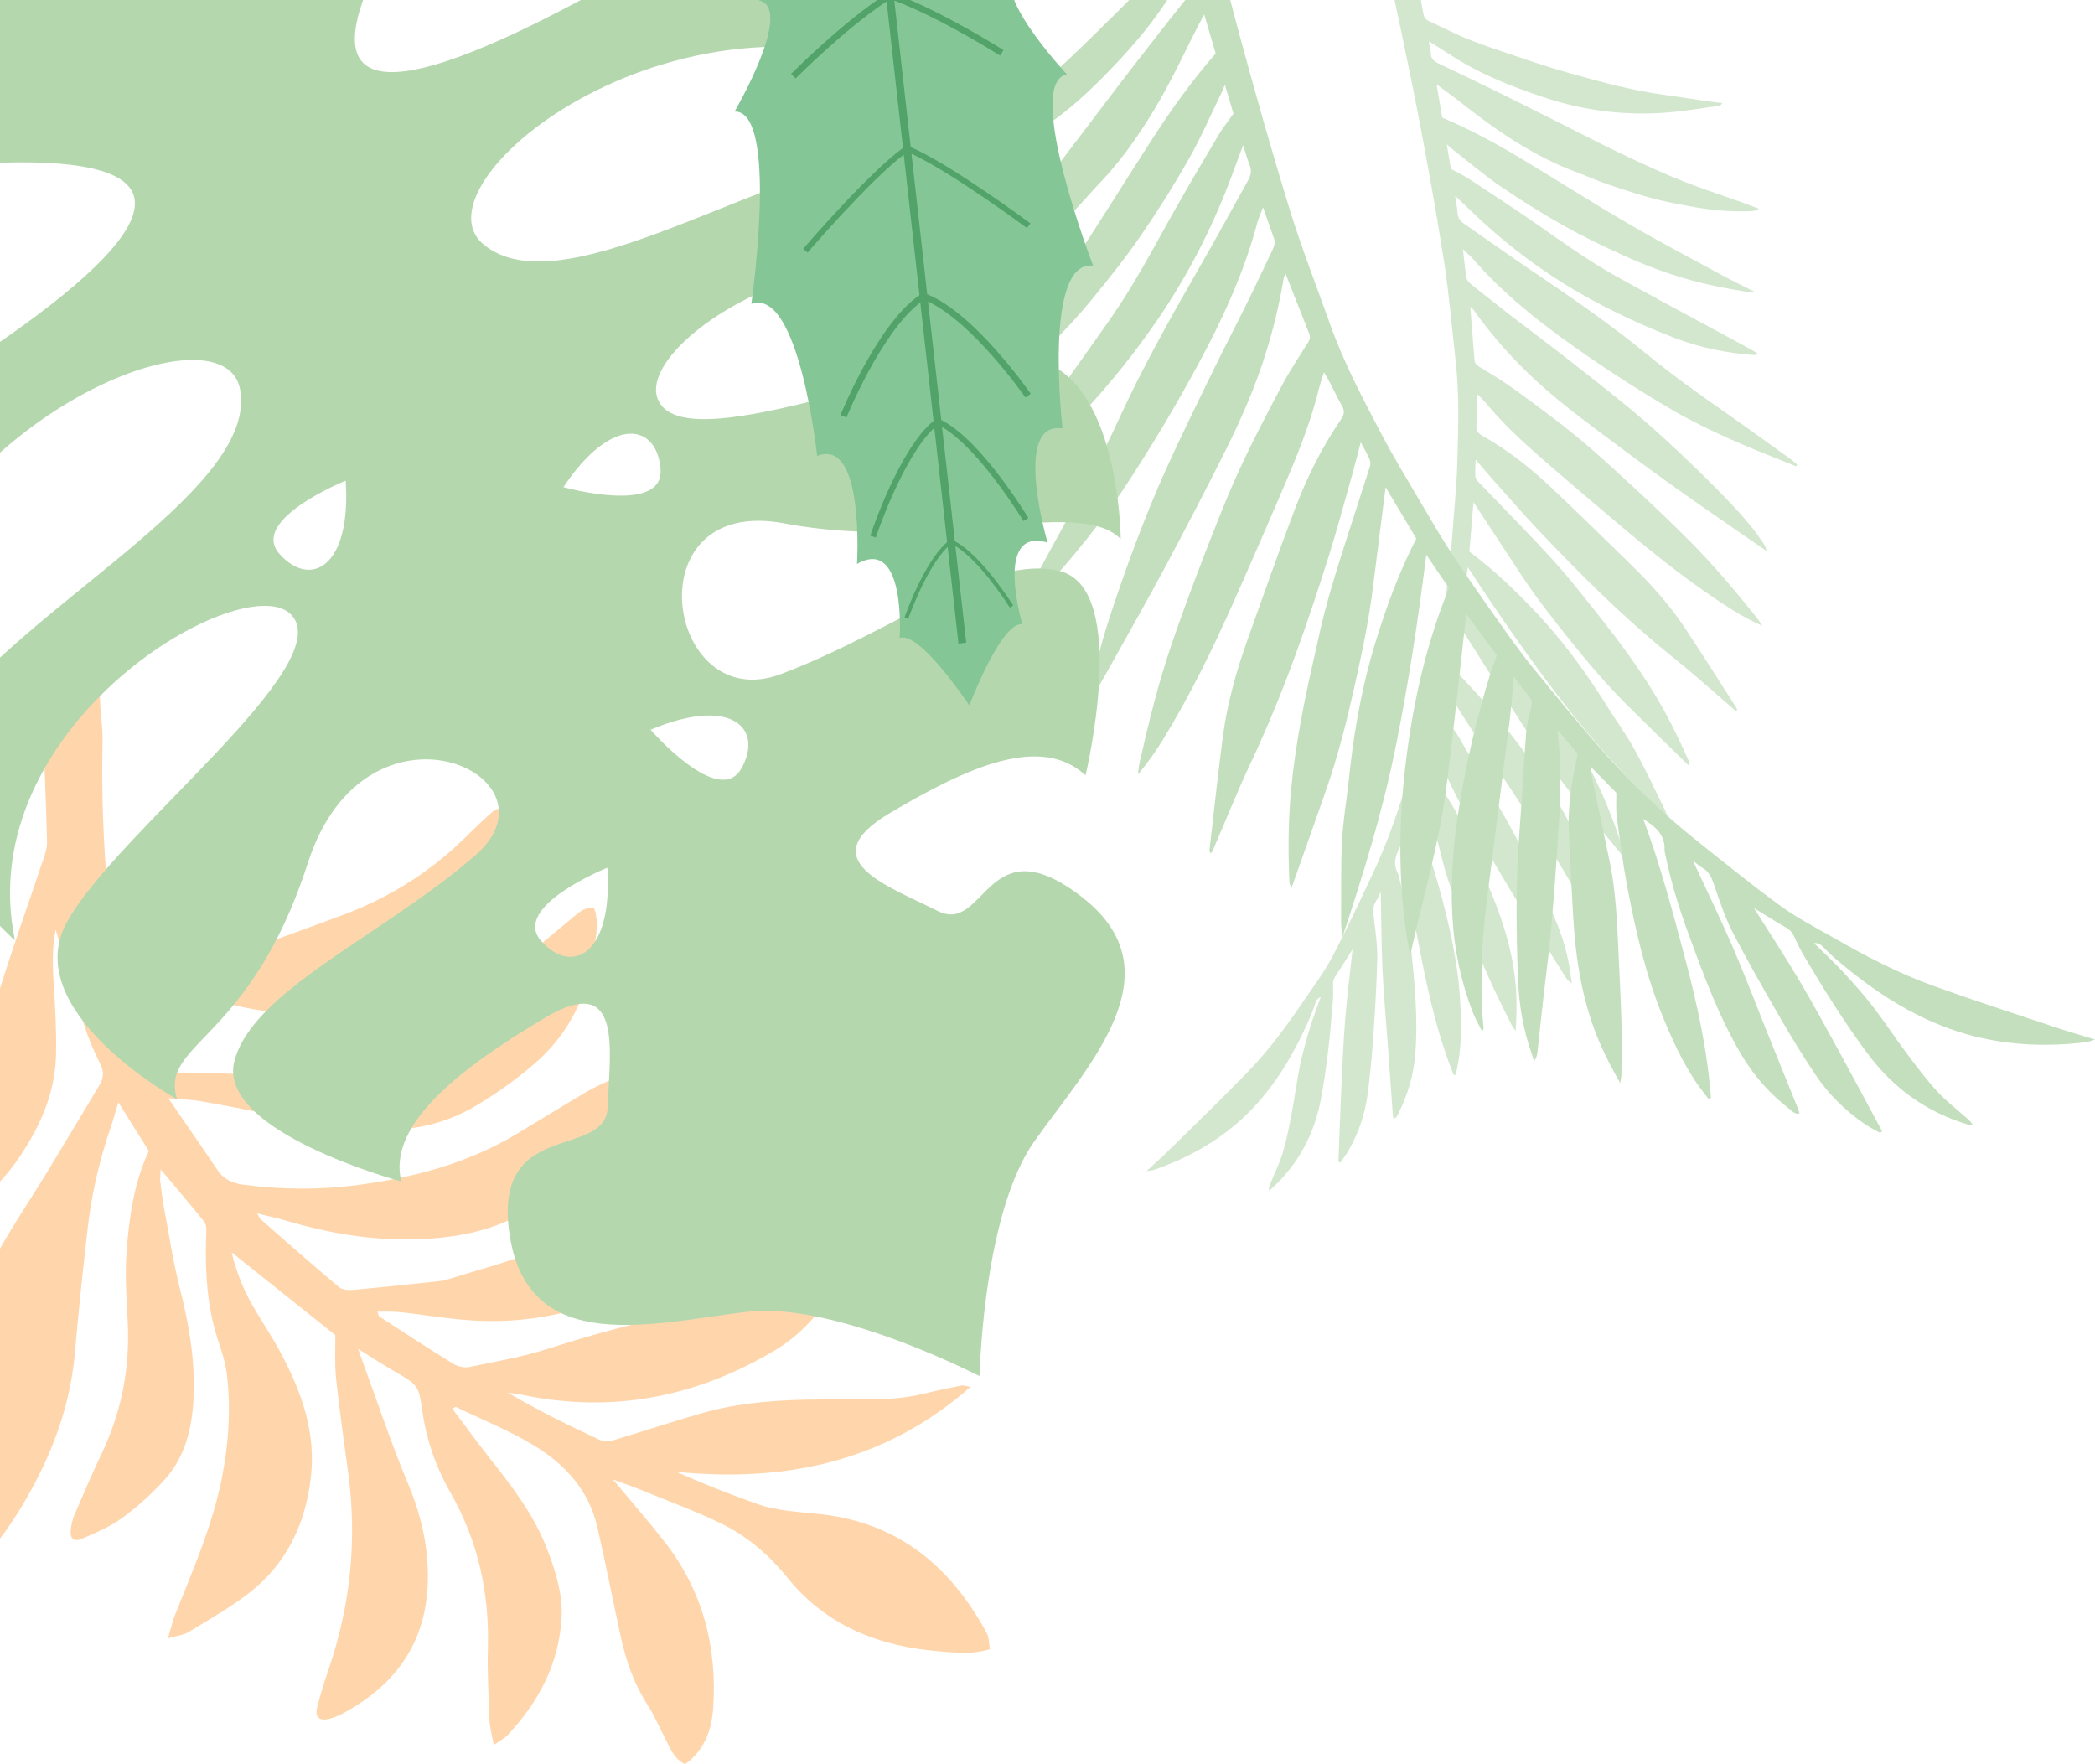 <?xml version="1.0" encoding="UTF-8"?>
<svg id="_レイヤー_1" data-name="レイヤー_1" xmlns="http://www.w3.org/2000/svg" width="190" height="160" version="1.1" xmlns:xlink="http://www.w3.org/1999/xlink" viewBox="0 0 190 160">
  <!-- Generator: Adobe Illustrator 29.2.1, SVG Export Plug-In . SVG Version: 2.1.0 Build 116)  -->
  <defs>
    <style>
      .st0 {
        fill: #51a369;
      }

      .st1 {
        fill: #d3e7ce;
      }

      .st1, .st2, .st3 {
        fill-rule: evenodd;
      }

      .st4 {
        fill: none;
      }

      .st5 {
        fill: #b5d7ae;
      }

      .st6 {
        fill: #85c697;
      }

      .st2 {
        fill: #ffd6ac;
      }

      .st3 {
        fill: #c4dfbe;
      }

      .st7 {
        clip-path: url(#clippath);
      }
    </style>
    <clipPath id="clippath">
      <rect class="st4" width="190" height="160"/>
    </clipPath>
  </defs>
  <g class="st7">
    <path class="st1" d="M128.148,73.77c.27-.807.553-1.657.881-2.64.119.384.219.666.291.954.52,2.053,1.024,4.109,1.554,6.159.513,1.986,1.307,3.874,2.12,5.752.764,1.764,1.514,3.536,2.307,5.288.554,1.22,1.167,2.412,1.761,3.613.084.17.207.323.393.606.083-1.211.106-2.281.058-3.358-.149-3.259-1.078-6.321-2.318-9.303-.842-2.022-1.699-4.038-2.578-6.043-.738-1.683-1.779-3.183-2.919-4.616-.09-.113-.163-.241-.237-.351.186-.7.366-1.383.587-2.22.281.725.477,1.336.749,1.913.601,1.276,1.187,2.565,1.877,3.794,1.408,2.507,2.858,4.992,4.336,7.456.939,1.566,1.963,3.079,2.943,4.621.691,1.086,1.37,2.179,2.059,3.266.124.195.27.376.539.512-.035-.229-.073-.456-.101-.686-.226-1.876-.767-3.677-1.527-5.387-1.479-3.336-3.048-6.633-4.899-9.788-1.267-2.16-2.48-4.351-3.747-6.511-.318-.541-.713-1.048-1.14-1.51-.282-.307-.372-.576-.266-.974.142-.529.225-1.074.362-1.75.612,1.003,1.117,1.88,1.669,2.724,1.968,3.016,3.96,6.017,5.927,9.033,1.353,2.076,2.767,4.108,3.916,6.319.792,1.523,1.55,3.046,2.13,4.659.013.035.077.051.198.13.003-.548.045-1.051.003-1.546-.208-2.491-.816-4.878-1.793-7.189-1.136-2.685-2.621-5.145-4.314-7.505-1.933-2.693-4.022-5.249-6.296-7.657-.317-.335-.656-.65-.997-.986.233-1.262.466-2.525.698-3.788,2.336,3.662,4.636,7.353,7.024,10.986,2.386,3.633,5.345,6.828,8.046,10.233-1.252-4.554-3.266-8.762-5.792-12.727-2.531-3.977-5.435-7.654-8.965-10.813.135-.939.274-1.896.432-2.99,2.747,4.198,5.534,8.23,8.528,12.117,2.984,3.873,6.322,7.431,9.771,10.94-.164-.404-.306-.819-.498-1.21-.873-1.769-1.712-3.559-2.661-5.288-.688-1.254-1.528-2.423-2.299-3.63-.276-.43-.544-.866-.822-1.295-1.667-2.574-3.491-5.036-5.582-7.279-1.941-2.081-3.991-4.059-6.297-5.778.124-1.477.248-2.943.377-4.481,1.428,2.177,2.826,4.302,4.217,6.432,1.413,2.161,3.009,4.183,4.621,6.195,1.61,2.012,3.28,3.971,5.11,5.788,1.83,1.817,3.679,3.616,5.611,5.512-.011-.215.013-.331-.026-.418-.941-2.169-1.991-4.283-3.229-6.3-1.405-2.285-2.989-4.442-4.643-6.55-.736-.936-1.493-1.856-2.231-2.791-1.584-2.009-3.35-3.854-5.117-5.698-1.314-1.371-2.642-2.727-3.951-4.101-.117-.123-.196-.33-.203-.501-.018-.424.017-.85.035-1.422.625.724,1.137,1.337,1.67,1.931,1.396,1.558,2.768,3.141,4.208,4.656,1.742,1.835,3.511,3.645,5.329,5.404,2.187,2.115,4.456,4.142,6.834,6.049,1.86,1.493,3.63,3.097,5.442,4.651.045.039.113.054.211.099-.006-.11.014-.188-.016-.235-1.55-2.419-3.079-4.852-4.666-7.247-1.39-2.097-3.062-3.967-4.859-5.722-2.471-2.412-4.93-4.836-7.449-7.199-1.866-1.752-3.888-3.317-6.127-4.583-.358-.203-.551-.427-.513-.92.07-.914,0-1.838.11-2.822.301.321.615.629.896.965,1.509,1.8,3.226,3.388,4.993,4.921,2.555,2.218,5.133,4.41,7.726,6.585,3.006,2.523,6.098,4.936,9.417,7.04.879.558,1.798,1.053,2.799,1.497-.19-.275-.363-.563-.572-.823-1.922-2.385-3.884-4.736-6.052-6.902-1.565-1.563-3.164-3.096-4.785-4.598-1.746-1.616-3.488-3.24-5.322-4.752-1.855-1.529-3.801-2.952-5.745-4.368-1.039-.757-2.151-1.415-3.248-2.088-.241-.148-.365-.318-.385-.57-.13-1.573-.249-3.147-.381-4.834.142.134.231.193.288.274,1.706,2.386,3.642,4.573,5.806,6.545,1.26,1.148,2.587,2.225,3.941,3.257,2.559,1.946,5.141,3.86,7.746,5.741,2.189,1.581,4.422,3.101,6.638,4.645.773.539,1.553,1.067,2.465,1.693-.083-.261-.097-.39-.159-.488-.93-1.465-2.074-2.763-3.265-4.008-1.463-1.528-2.971-3.015-4.512-4.464-1.451-1.363-2.936-2.695-4.469-3.964-2.044-1.69-4.142-3.316-6.233-4.948-1.553-1.211-3.139-2.378-4.698-3.582-1.152-.891-2.283-1.811-3.429-2.712-.256-.201-.466-.412-.504-.759-.082-.764-.178-1.527-.286-2.449.378.358.672.596.916.877,2.414,2.774,5.216,5.108,8.187,7.254,3.217,2.324,6.537,4.494,9.964,6.488,1.68.978,3.446,1.82,5.22,2.619,1.946.877,3.948,1.633,5.927,2.442.033-.048.067-.095.101-.143-.19-.163-.368-.339-.57-.484-1.915-1.379-3.822-2.767-5.755-4.12-2.452-1.716-4.893-3.442-7.21-5.34-3.408-2.793-7.032-5.289-10.683-7.752-2.015-1.359-3.991-2.777-5.992-4.158-.366-.252-.571-.555-.597-1.013-.025-.451-.122-.899-.212-1.512.521.492.923.863,1.316,1.244,3.036,2.948,6.373,5.503,10.046,7.608,2.746,1.574,5.609,2.904,8.565,4.039,2.317.889,4.712,1.369,7.179,1.538.091.006.186-.035.427-.084-.476-.274-.837-.492-1.207-.693-3.891-2.11-7.798-4.188-11.668-6.334-2.595-1.439-4.995-3.184-7.43-4.874-1.936-1.345-3.911-2.636-5.881-3.93-.527-.346-1.103-.616-1.731-.961-.107-.64-.228-1.353-.376-2.233.242.21.368.33.504.438,1.459,1.137,2.867,2.349,4.392,3.391,1.864,1.274,3.789,2.471,5.757,3.578,1.755.988,3.581,1.857,5.414,2.693,2.643,1.206,5.384,2.149,8.233,2.75,1.022.215,2.055.378,3.085.556.126.022.261-.011.541-.026-1.08-.548-2.03-1.005-2.956-1.507-2.819-1.53-5.662-3.018-8.43-4.633-3.337-1.946-6.598-4.021-9.908-6.012-2.249-1.351-4.558-2.598-7.042-3.641-.161-.945-.327-1.918-.514-3.02.633.47,1.181.857,1.709,1.269,1.806,1.406,3.621,2.803,5.574,4.001,1.681,1.032,3.417,1.961,5.277,2.644,1.028.378,2.024.839,3.06,1.185,1.987.663,3.975,1.333,6.045,1.707.792.143,1.578.315,2.373.431,1.521.222,3.052.335,4.59.252.2-.011.398-.072.596-.215-.533-.2-1.062-.408-1.597-.6-1.786-.639-3.594-1.223-5.357-1.922-1.648-.653-3.26-1.403-4.867-2.155-1.519-.71-3.013-1.474-4.511-2.224-2.041-1.021-4.07-2.064-6.116-3.075-2.179-1.077-4.366-2.14-6.565-3.175-.443-.209-.724-.43-.736-.947-.007-.305-.097-.609-.179-1.077.698.436,1.271.776,1.827,1.145,1.878,1.245,3.906,2.196,5.999,3,1.408.54,2.836,1.043,4.29,1.436,3.493.943,7.051,1.183,10.647.759,1.186-.14,2.364-.328,3.545-.498.108-.015.21-.074.306-.245-.466-.057-.933-.106-1.396-.173-1.323-.193-2.642-.411-3.967-.59-2.958-.4-5.822-1.209-8.686-2.009-1.779-.498-3.529-1.104-5.284-1.688-1.247-.416-2.488-.849-3.712-1.329-.837-.327-1.639-.744-2.455-1.123-.353-.163-.695-.348-1.054-.498-.345-.145-.501-.364-.568-.754-.232-1.344-.519-2.679-.789-4.017-.16-.793-.596-1.367-1.351-1.69-.792-.339-1.247-.026-1.177.839.031.387.108.773.187,1.153.885,4.27,1.828,8.53,2.651,12.813.853,4.446,1.661,8.905,2.359,13.377.472,3.022.72,6.079,1.065,9.12.332,2.927.239,5.866.161,8.797-.056,2.152-.265,4.302-.428,6.451-.104,1.38-.206,2.762-.38,4.134-.238,1.857-.525,3.706-.826,5.552-.258,1.586-.503,3.178-.864,4.741-.659,2.851-1.328,5.702-2.125,8.516-.818,2.884-1.85,5.704-3.132,8.421-1.173,2.488-2.333,4.988-3.616,7.42-.721,1.368-1.665,2.621-2.537,3.906-1.558,2.3-3.204,4.541-5.141,6.537-2.218,2.288-4.514,4.503-6.785,6.74-.726.715-1.484,1.398-2.356,2.215.32-.05.496-.052.655-.106,2.698-.927,5.183-2.241,7.373-4.085,1.384-1.166,2.577-2.512,3.623-3.985,1.326-1.867,2.363-3.896,3.268-5.993.174-.401.286-.827.453-1.232.067-.162.202-.297.418-.381-.332.937-.699,1.862-.986,2.813-.338,1.118-.658,2.247-.895,3.39-.294,1.43-.473,2.884-.747,4.318-.228,1.195-.46,2.397-.803,3.563-.274.928-.714,1.807-1.084,2.706-.09.219-.197.432-.204.732.086-.046.187-.077.257-.141,2.424-2.216,3.891-4.952,4.489-8.177.542-2.922.847-5.871,1.072-8.828.037-.484.035-.972.016-1.457-.012-.332.064-.601.255-.881.517-.764.997-1.552,1.518-2.371-.231,2.154-.501,4.269-.672,6.391-.172,2.128-.257,4.264-.356,6.397-.1,2.162-.17,4.324-.255,6.487.06.021.119.043.178.064.248-.364.524-.714.742-1.096.891-1.564,1.479-3.243,1.717-5.022.219-1.637.38-3.285.495-4.932.17-2.442.329-4.887.388-7.333.027-1.232-.14-2.474-.294-3.703-.074-.593-.16-1.137.208-1.665.164-.234.262-.515.406-.808.049,2.393.05,4.744.157,7.092.101,2.23.314,4.455.475,6.682.154,2.137.305,4.272.458,6.409.008.117.029.234.048.389.328-.049.389-.322.483-.51.837-1.674,1.349-3.442,1.505-5.312.277-3.338-.073-6.648-.413-9.961-.218-2.132-.561-4.241-1.107-6.314-.006-.024,0-.052-.012-.072-.591-1.004-.208-1.896.379-2.861.36,3.668,1.064,7.198,1.764,10.732.697,3.521,1.537,6.998,2.869,10.335.066-.002.132-.003.197-.006.105-.557.238-1.111.309-1.673.222-1.771.184-3.547.069-5.324-.223-3.442-1.008-6.778-1.917-10.087-.464-1.686-1.029-3.348-1.585-5.008-.184-.548-.486-1.055-.753-1.618Z"/>
    <path class="st3" d="M146.582,71.894c-.721-.733-1.479-1.504-2.356-2.397.075.48.116.838.19,1.19.524,2.503,1.068,5.001,1.58,7.505.497,2.427.637,4.895.75,7.364.107,2.319.232,4.639.302,6.96.046,1.617.013,3.236.006,4.853-.001.23-.053.46-.105.866-.732-1.27-1.325-2.418-1.844-3.612-1.567-3.614-2.182-7.429-2.419-11.321-.159-2.64-.298-5.281-.408-7.922-.092-2.217.242-4.396.718-6.556.037-.171.049-.348.072-.507-.573-.661-1.13-1.306-1.814-2.097.08.936.191,1.702.202,2.472.024,1.703.073,3.412-.024,5.111-.198,3.466-.453,6.93-.75,10.388-.188,2.197-.496,4.382-.742,6.573-.174,1.544-.331,3.09-.502,4.635-.031.277-.093.551-.312.841-.084-.267-.162-.534-.255-.798-.75-2.155-1.118-4.396-1.201-6.654-.165-4.403-.211-8.812.124-13.216.229-3.015.383-6.035.612-9.05.058-.756.218-1.515.436-2.243.143-.482.098-.822-.228-1.198-.434-.499-.813-1.045-1.32-1.707-.132,1.413-.215,2.631-.365,3.84-.535,4.316-1.105,8.627-1.639,12.942-.367,2.97-.823,5.924-.897,8.932-.051,2.072-.066,4.126.16,6.184.005.045-.056.097-.146.246-.294-.593-.606-1.116-.823-1.676-1.096-2.813-1.702-5.724-1.868-8.749-.192-3.515.115-6.971.7-10.43.668-3.946,1.579-7.827,2.769-11.645.166-.531.367-1.053.559-1.598-.922-1.246-1.844-2.493-2.766-3.739-.592,5.211-1.13,10.435-1.794,15.642-.662,5.206-2.177,10.241-3.302,15.368-1.057-5.604-1.103-11.237-.466-16.878.637-5.656,1.837-11.186,3.991-16.484-.645-.947-1.303-1.912-2.055-3.015-.753,6.011-1.639,11.863-2.825,17.667-1.184,5.784-2.917,11.414-4.798,17.05-.036-.525-.103-1.051-.101-1.577.009-2.383-.03-4.769.082-7.147.081-1.725.373-3.439.569-5.157.071-.613.132-1.228.205-1.841.443-3.676,1.117-7.314,2.196-10.856,1.001-3.287,2.177-6.52,3.767-9.608-.918-1.537-1.83-3.061-2.785-4.661-.395,3.119-.784,6.166-1.164,9.214-.387,3.094-1.046,6.134-1.727,9.171-.68,3.036-1.453,6.047-2.474,8.989-1.022,2.942-2.073,5.873-3.163,8.955-.102-.239-.189-.352-.193-.467-.13-2.852-.112-5.702.162-8.546.313-3.224.886-6.404,1.563-9.568.302-1.406.636-2.805.94-4.211.653-3.019,1.591-5.957,2.53-8.895.698-2.183,1.42-4.36,2.111-6.544.062-.196.038-.462-.046-.651-.206-.469-.469-.913-.792-1.524-.294,1.116-.525,2.053-.788,2.98-.688,2.43-1.337,4.875-2.095,7.283-.917,2.915-1.876,5.816-2.915,8.689-1.25,3.454-2.637,6.856-4.205,10.186-1.227,2.606-2.295,5.285-3.437,7.932-.028.067-.094.119-.176.219-.052-.123-.115-.196-.108-.263.398-3.446.767-6.897,1.218-10.336.395-3.012,1.218-5.927,2.237-8.784,1.402-3.926,2.783-7.861,4.262-11.76,1.095-2.89,2.458-5.66,4.216-8.221.28-.41.371-.755.068-1.27-.56-.954-.975-1.994-1.616-3.003-.156.507-.334,1.008-.46,1.522-.682,2.753-1.703,5.386-2.807,7.986-1.596,3.761-3.23,7.506-4.889,11.241-1.922,4.331-3.997,8.589-6.482,12.631-.658,1.072-1.392,2.096-2.242,3.109.06-.399.096-.803.184-1.195.821-3.606,1.701-7.197,2.905-10.697.868-2.525,1.79-5.036,2.753-7.526,1.037-2.679,2.065-5.365,3.253-7.977,1.201-2.643,2.557-5.218,3.916-7.786.726-1.372,1.583-2.676,2.417-3.987.183-.288.227-.538.116-.822-.693-1.775-1.399-3.545-2.15-5.447-.083.221-.147.332-.167.45-.586,3.493-1.526,6.893-2.827,10.179-.758,1.913-1.626,3.786-2.549,5.623-1.744,3.468-3.53,6.914-5.358,10.336-1.535,2.876-3.153,5.709-4.738,8.559-.553.995-1.118,1.981-1.776,3.144-.048-.327-.101-.475-.086-.613.232-2.082.784-4.097,1.417-6.079.777-2.434,1.624-4.847,2.528-7.235.851-2.248,1.755-4.481,2.746-6.67,1.321-2.917,2.735-5.794,4.138-8.673,1.042-2.137,2.144-4.245,3.197-6.377.778-1.577,1.516-3.176,2.282-4.76.171-.354.287-.694.144-1.091-.316-.872-.617-1.751-.988-2.809-.22.588-.413,1.003-.528,1.436-1.148,4.29-2.949,8.308-5.034,12.211-2.257,4.227-4.709,8.342-7.368,12.323-1.304,1.951-2.773,3.802-4.274,5.609-1.646,1.983-3.417,3.865-5.134,5.792-.061-.034-.124-.068-.186-.101.119-.277.219-.563.362-.827,1.346-2.511,2.679-5.029,4.058-7.522,1.749-3.162,3.483-6.329,4.99-9.616,2.216-4.837,4.823-9.467,7.477-14.075,1.466-2.543,2.857-5.129,4.295-7.689.263-.468.325-.905.111-1.415-.212-.503-.344-1.039-.572-1.752-.304.81-.544,1.426-.767,2.048-1.73,4.809-3.995,9.35-6.863,13.581-2.144,3.164-4.545,6.124-7.149,8.923-2.042,2.193-4.386,3.984-6.973,5.476-.095.055-.22.06-.508.135.371-.549.647-.977.942-1.392,3.102-4.352,6.238-8.679,9.299-13.059,2.052-2.937,3.731-6.103,5.475-9.227,1.387-2.486,2.845-4.933,4.295-7.382.388-.655.87-1.253,1.368-1.961-.223-.751-.471-1.589-.776-2.621-.151.356-.224.554-.315.742-.979,2.007-1.865,4.068-2.966,6.007-1.346,2.37-2.8,4.69-4.348,6.935-1.38,2.002-2.9,3.913-4.444,5.792-2.228,2.71-4.701,5.187-7.473,7.349-.994.775-2.029,1.5-3.052,2.239-.125.09-.289.127-.6.258.88-1.168,1.669-2.167,2.408-3.203,2.246-3.154,4.541-6.276,6.688-9.497,2.588-3.881,5.025-7.861,7.56-11.776,1.723-2.659,3.567-5.235,5.708-7.684-.327-1.11-.662-2.254-1.044-3.549-.437.845-.827,1.556-1.182,2.283-1.214,2.483-2.441,4.961-3.924,7.296-1.276,2.011-2.667,3.939-4.322,5.666-.914.955-1.751,1.983-2.691,2.909-1.804,1.773-3.605,3.554-5.652,5.058-.783.575-1.545,1.178-2.345,1.726-1.532,1.048-3.133,1.982-4.846,2.708-.223.094-.47.132-.76.083.472-.5.936-1.006,1.415-1.498,1.599-1.64,3.251-3.232,4.792-4.926,1.442-1.583,2.793-3.251,4.136-4.918,1.271-1.576,2.486-3.197,3.713-4.805,1.672-2.19,3.321-4.398,5.004-6.579,1.792-2.324,3.602-4.637,5.438-6.926.369-.462.557-.85.296-1.417-.154-.335-.217-.712-.377-1.263-.526.844-.967,1.516-1.374,2.211-1.377,2.346-3.072,4.454-4.916,6.436-1.24,1.333-2.523,2.636-3.893,3.833-3.289,2.876-7.022,5.023-11.147,6.469-1.36.477-2.739.899-4.109,1.34-.125.041-.267.032-.462-.103.475-.309.956-.61,1.423-.928,1.332-.911,2.648-1.847,3.99-2.743,2.996-2.002,5.675-4.399,8.357-6.786,1.666-1.484,3.243-3.069,4.837-4.633,1.132-1.112,2.248-2.241,3.323-3.41.734-.798,1.383-1.676,2.067-2.52.296-.364.569-.747.879-1.099.298-.34.35-.661.216-1.119-.462-1.581-.858-3.181-1.275-4.776-.247-.945-.079-1.799.569-2.55.679-.788,1.338-.689,1.722.286.172.436.293.895.409,1.35,1.305,5.102,2.541,10.223,3.919,15.305,1.433,5.275,2.92,10.541,4.536,15.763,1.091,3.528,2.443,6.976,3.682,10.458,1.192,3.351,2.852,6.489,4.491,9.628,1.203,2.305,2.569,4.526,3.885,6.771.845,1.442,1.688,2.887,2.605,4.283,1.243,1.888,2.535,3.742,3.84,5.585,1.121,1.584,2.23,3.181,3.451,4.685,2.226,2.743,4.464,5.481,6.821,8.111,2.417,2.695,5.032,5.207,7.864,7.474,2.592,2.077,5.176,4.174,7.858,6.132,1.507,1.102,3.196,1.96,4.823,2.892,2.91,1.669,5.884,3.227,9.044,4.365,3.62,1.306,7.285,2.491,10.935,3.713,1.167.391,2.351.729,3.73,1.154-.373.115-.566.206-.767.232-3.419.425-6.81.318-10.165-.521-2.12-.531-4.128-1.358-6.044-2.402-2.428-1.322-4.629-2.973-6.723-4.769-.401-.342-.749-.746-1.144-1.096-.159-.14-.376-.215-.656-.192.857.84,1.746,1.649,2.562,2.528.96,1.033,1.905,2.089,2.768,3.203,1.078,1.395,2.043,2.877,3.1,4.289.881,1.176,1.771,2.357,2.76,3.44.789.861,1.733,1.582,2.611,2.36.213.19.442.364.61.685-.118-.004-.243.015-.353-.017-3.805-1.119-6.847-3.309-9.206-6.49-2.137-2.882-4.032-5.919-5.845-9.008-.297-.506-.553-1.035-.79-1.573-.163-.366-.389-.618-.744-.82-.966-.555-1.905-1.154-2.905-1.767,1.393,2.214,2.807,4.365,4.118,6.577,1.314,2.217,2.54,4.489,3.778,6.75,1.255,2.292,2.478,4.6,3.716,6.902-.054.055-.107.11-.159.164-.463-.264-.947-.496-1.386-.795-1.796-1.224-3.325-2.734-4.526-4.537-1.105-1.66-2.154-3.362-3.152-5.088-1.479-2.559-2.949-5.127-4.31-7.749-.683-1.322-1.16-2.759-1.644-4.173-.234-.683-.43-1.318-1.109-1.696-.302-.167-.557-.42-.869-.661,1.215,2.622,2.461,5.173,3.591,7.776,1.072,2.472,2.022,4.999,3.028,7.501.966,2.399,1.935,4.796,2.902,7.195.053.132.093.269.154.448-.382.121-.593-.143-.795-.297-1.796-1.372-3.289-3.019-4.449-4.964-2.071-3.474-3.446-7.251-4.835-11.025-.894-2.428-1.64-4.898-2.148-7.436-.006-.029-.027-.056-.025-.084.109-1.403-.78-2.167-1.929-2.902,1.555,4.169,2.664,8.373,3.777,12.577,1.111,4.189,2.044,8.406,2.368,12.733-.073.033-.145.067-.217.098-.409-.548-.848-1.079-1.223-1.651-1.18-1.803-2.081-3.75-2.898-5.74-1.584-3.853-2.501-7.887-3.27-11.959-.39-2.076-.659-4.178-.936-6.273-.091-.692-.032-1.403-.041-2.154Z"/>
    <path class="st2" d="M13.5,104.389c-1.364,2.892-1.789,6.013-2.02,9.142-.154,2.074-.014,4.18.098,6.264.225,4.219-.539,8.22-2.361,12.036-.867,1.82-1.662,3.677-2.459,5.53-.185.428-.288.904-.341,1.369-.09.792.264,1.137.994.828,1.261-.537,2.56-1.086,3.658-1.883,1.375-.999,2.659-2.166,3.809-3.42,1.717-1.873,2.42-4.218,2.627-6.72.299-3.647-.303-7.183-1.197-10.707-.596-2.344-.959-4.75-1.404-7.13-.156-.836-.265-1.681-.367-2.524-.036-.293.014-.597.035-1.121,1.43,1.708,2.71,3.208,3.948,4.745.171.213.202.594.189.892-.118,2.912-.021,5.807.706,8.646.364,1.424.982,2.81,1.154,4.252.38,3.172.174,6.332-.455,9.488-.858,4.313-2.612,8.292-4.224,12.334-.236.592-.374,1.222-.66,2.174.849-.248,1.426-.295,1.868-.565,1.863-1.14,3.784-2.219,5.503-3.556,3.396-2.644,5.107-6.255,5.595-10.506.464-4.062-.837-7.677-2.682-11.164-.688-1.298-1.491-2.54-2.258-3.798-.992-1.621-1.75-3.335-2.247-5.411,3.219,2.569,6.267,5.001,9.401,7.498.014,1.212-.073,2.589.07,3.942.306,2.885.724,5.756,1.108,8.629.805,6.049.188,11.95-1.779,17.721-.383,1.125-.741,2.263-1.038,3.413-.248.946.192,1.343,1.128,1.087.363-.101.727-.231,1.062-.405,4.999-2.633,7.829-6.656,7.845-12.42.007-2.928-.631-5.707-1.78-8.439-1.507-3.583-2.727-7.289-4.071-10.942-.126-.346-.245-.694-.473-1.332,1.219.759,2.187,1.397,3.186,1.973,2.244,1.298,2.294,1.279,2.648,3.747.375,2.62,1.258,5.078,2.551,7.34,2.507,4.39,3.514,9.081,3.381,14.092-.06,2.182.062,4.371.15,6.555.027.645.216,1.284.383,2.217.575-.407.988-.605,1.279-.92,2.809-3.007,4.657-6.496,4.872-10.659.11-2.106-.529-4.128-1.276-6.1-1.196-3.166-3.227-5.791-5.296-8.404-1.138-1.441-2.215-2.932-3.334-4.416.191-.096.284-.179.327-.158,2.395,1.158,4.893,2.156,7.155,3.538,2.779,1.694,4.919,4.065,5.67,7.376.746,3.287,1.399,6.594,2.112,9.892.475,2.198,1.206,4.29,2.431,6.209.662,1.037,1.154,2.18,1.717,3.28.408.796.751,1.644,1.687,2.104,1.778-1.268,2.43-3.133,2.561-5.152.359-5.555-.98-10.651-4.458-15.076-1.462-1.859-3.013-3.646-4.637-5.599.934.348,1.763.632,2.571.963,2.414.986,4.871,1.887,7.213,3.019,2.372,1.147,4.358,2.855,6.026,4.918,3.553,4.397,8.346,6.252,13.818,6.692,1.467.118,2.939.298,4.558-.2-.086-.48-.059-1.027-.28-1.442-3.233-6.01-7.974-9.987-14.952-10.788-1.983-.227-3.992-.271-5.888-.945-2.45-.871-4.875-1.816-7.301-2.908,9.92.981,18.959-.92,26.669-7.708-.292-.042-.6-.162-.873-.11-1.164.222-2.325.474-3.477.754-1.726.42-3.472.496-5.243.497-4.946-.003-9.914-.138-14.739,1.234-2.701.769-5.364,1.662-8.053,2.463-.372.112-.865.151-1.196-.002-2.836-1.322-5.646-2.696-8.389-4.308.429.063.865.105,1.289.194,8.22,1.72,15.869.2,23.016-4.082,2.726-1.635,4.568-4.108,6.139-6.801.178-.305.21-.696.374-1.278-.545.113-.914.128-1.223.268-.906.419-1.809.856-2.679,1.345-2.184,1.231-4.53,1.927-6.992,2.349-5.488.948-10.88,2.279-16.188,3.994-2.339.759-4.79,1.182-7.205,1.681-.457.095-1.065-.033-1.466-.28-2.267-1.394-4.491-2.855-6.725-4.301-.057-.038-.062-.158-.161-.436.737.012,1.416-.026,2.084.049,1.845.203,3.678.505,5.525.675,5.902.544,11.445-.606,16.563-3.651,3.932-2.34,6.26-5.891,7.504-10.195.431-1.493.623-3.056.902-4.59.028-.152-.103-.331-.184-.569-.808.071-1.122.73-1.564,1.166-1.221,1.197-2.367,2.473-3.606,3.654-3.742,3.561-8.132,6.121-12.908,7.99-2.603,1.019-5.327,1.727-8.001,2.561-.316.099-.651.141-.981.174-2.509.265-5.018.537-7.529.761-.43.038-1.002.003-1.297-.247-2.396-2.016-4.744-4.09-7.1-6.153-.101-.089-.15-.24-.325-.535.978.244,1.83.425,2.664.672,3.582,1.057,7.231,1.714,10.97,1.685,3.455-.026,6.851-.489,9.965-2.103,3.641-1.886,6.498-4.607,8.253-8.362.456-.972.773-2.027,1.014-3.076.203-.876-.176-1.155-1.013-.815-.746.304-1.472.677-2.166,1.087-2.041,1.207-4.06,2.449-6.091,3.672-4.443,2.682-9.327,3.977-14.422,4.657-3.472.466-6.926.434-10.393-.017-1.001-.128-1.798-.467-2.379-1.337-1.398-2.088-2.839-4.145-4.46-6.509,1.248.113,2.169.128,3.064.29,2.435.439,4.866.903,7.282,1.429,3.684.806,7.384,1.401,11.172,1.053,2.31-.21,4.488-.956,6.452-2.127,1.825-1.09,3.583-2.347,5.195-3.731,3.074-2.636,4.816-6.06,5.384-10.071.193-1.348.572-2.697.074-4.082-.786-.135-1.313.323-1.801.738-2.323,1.966-4.749,3.836-6.899,5.977-5.96,5.935-13.219,8.382-21.458,8.363-2.565-.008-5.132-.174-7.699-.168-1.446.006-2.26-.577-2.681-1.96-.732-2.405-1.578-4.774-2.34-7.167-.179-.563-.213-1.17-.367-2.061.718.448,1.198.722,1.655,1.033,4.776,3.271,10.047,4.897,15.846,4.815,2.609-.036,5.099-.539,7.46-1.642,2.38-1.111,4.357-2.7,5.715-4.978,1.381-2.321,2.789-4.629,4.056-7.012.775-1.454.951-3.078.524-4.724-.611-.519-1.078-.092-1.493.28-.814.73-1.59,1.504-2.375,2.264-3.259,3.163-7.05,5.464-11.312,7.005-2.276.825-4.536,1.693-6.825,2.475-2.752.94-5.529.878-8.258-.092-1.432-.509-2.806-1.173-4.209-1.759-1.013-.423-1.484-1.11-1.597-2.267-.455-4.741-.628-9.486-.524-14.246.029-1.281-.211-2.566-.23-3.85-.022-1.559-1.574-2.399-2.727-2.316-1.471.107-2.46,1.11-2.463,2.615-.004,1.566.061,3.136.115,4.702.087,2.659.213,5.318.267,7.976.011.546-.182,1.113-.361,1.646-1.297,3.879-2.682,7.733-3.9,11.637-.651,2.093-1.219,4.194-2.222,6.164-1.782,3.5-4.011,6.687-6.682,9.546-1.654,1.768-3.47,3.385-5.216,5.066-.205.198-.441.365-.633.575-.743.796-.614,1.422.445,1.599.968.161,1.993.196,2.971.091,5.786-.626,10.285-3.333,13.457-8.286,1.737-2.711,2.897-5.574,2.961-8.793.041-2.134-.068-4.275-.214-6.403-.117-1.701-.131-3.38.181-4.889.824,2.783,1.646,5.693,2.558,8.575.386,1.219.886,2.415,1.468,3.554.381.744.322,1.338-.074,1.997-1.59,2.641-3.165,5.295-4.769,7.929-1.408,2.313-2.936,4.556-4.257,6.916-1.708,3.052-2.372,6.412-2.325,9.885.049,3.709.207,7.414.324,11.122.016.557.038,1.117.106,1.669.206,1.647-.129,3.21-.624,4.764-.107.331-.063.709-.087,1.066.09.054.179.109.268.165.41-.344.865-.646,1.217-1.038,1.557-1.738,2.813-3.687,3.937-5.727,2.154-3.91,3.614-8.033,4.003-12.519.332-3.832.739-7.656,1.182-11.475.362-3.121,1.098-6.164,2.122-9.134.213-.616.378-1.248.631-2.096.966,1.538,1.817,2.899,2.772,4.423Z"/>
    <path class="st5" d="M61.197-16.796s-9.802-14.074-25.213-3.478c-10.275,7.065-21.516,4.279-24.895,12.409C2.333-8.791-2.103,3.301-13.224,8.939c-16.681,8.456-9.019,23.8-9.019,23.8,3.252-10.973.671-17.863,23.882-18.014,23.211-.151,2.861,13.712-9.55,21.441-12.41,7.73-4.565,29.475-4.565,29.475,1.347-25.756,32.601-39.031,34.246-30.335,1.645,8.695-17.924,18.836-25.864,28.614-7.94,9.777,5.448,21.361,5.448,21.361-4.069-19.648,21.056-34.088,25.119-29.466,4.063,4.622-15.792,19.588-20.363,27.728-4.572,8.14,9.952,16.155,9.952,16.155-1.629-5.181,6.6-5.13,11.862-21.443,5.263-16.314,23.585-7.9,15.122-.625-8.46,7.281-20.165,12.232-21.795,18.625-1.63,6.393,15.151,10.899,15.151,10.899-1.362-5.34,5.894-10.613,13.046-14.859,7.152-4.246,5.821,3.139,5.668,8.066-.152,4.927-10.632.91-8.869,11.8,1.763,10.889,12.978,7.848,21.41,6.82,6.387-.778,15.841,3.262,20.052,5.268.433.206.81.391,1.123.546.013-.349.032-.769.058-1.247.255-4.658,1.235-14.892,4.977-20.126,4.939-6.911,12.979-15.301,4.263-22.063-8.716-6.761-8.709,3.472-13.107,1.247-4.398-2.225-11.519-4.592-4.367-8.838,7.151-4.245,13.756-7.201,17.792-3.449,0,0,4.079-16.889-2.314-18.52-6.393-1.63-14.846,5.386-25.288,9.327-10.441,3.947-13.563-16.282.293-13.657,13.856,2.625,26.734-2.489,30.503,1.423,0,0-.083-16.589-9.418-16.472-9.335.117-30.481,9.492-32.594,3.712-2.112-5.78,21.096-20.033,36.397-7.054,0,0-3.76-17.3-16.145-15.01-12.385,2.289-29.159,13.724-36.006,8.117-6.846-5.608,18.273-25.801,41.53-14.652,0,0-15.334-17.3-28.062-10.105-12.728,7.195-33.144,17.533-21.898-2.772,11.246-20.306,14.561-13.851,25.751-11.452ZM31.35,43.593c.524,7.912-3.229,9.762-6.003,6.645-2.774-3.117,6.003-6.645,6.003-6.645ZM55.082,78.694c.525,7.912-3.229,9.762-6.003,6.645-2.774-3.117,6.003-6.645,6.003-6.645ZM67.244,69.683c-2.04,3.64-8.241-3.503-8.241-3.503,7.307-3.08,10.281-.137,8.241,3.503ZM51.098,44.177c4.405-6.593,8.508-5.774,8.808-1.612.301,4.162-8.808,1.612-8.808,1.612Z"/>
    <g>
      <path class="st6" d="M99.138,24.092c-4.572-.555-2.772,14.767-2.772,14.767-4.604-.713-1.359,10.35-1.359,10.35-4.924-1.474-2.29,7.403-2.29,7.403-1.481-.18-3.517,4.225-4.513,6.628-.112.27-.211.516-.295.726-.128-.187-.279-.404-.448-.643-1.504-2.124-4.464-5.969-5.868-5.466,0,0,.606-9.239-3.871-6.713,0,0,.718-11.507-3.614-9.794,0,0-1.633-15.341-5.969-13.788,0,0,2.528-17.536-1.517-17.447,0,0,5.459-9.346,2.206-10.084,0,0,5.376-5.783,3.033-9.292,0,0,7.492,2.101,7.259-1.131l.915-.103c.487,3.204,7.329-.502,7.329-.502-1.509,3.941,5.012,8.392,5.012,8.392-3.009,1.439,4.381,9.346,4.381,9.346-3.964.808,2.379,17.351,2.379,17.351Z"/>
      <path class="st0" d="M91.012,4.545l-.314.494c-.056-.036-5.402-3.416-9.59-4.988l1.487,13.287c3.674,1.601,10.558,6.702,10.855,6.922l-.313.422c-.07-.052-6.782-5.025-10.473-6.737l1.426,12.741c4.303,1.739,9.181,8.725,9.392,9.03l-.481.333c-.049-.071-4.758-6.818-8.836-8.694l1.202,10.737c3.596,1.8,7.72,8.592,7.899,8.889l-.45.271c-.042-.069-3.984-6.563-7.378-8.525l1.16,10.36c2.446,1.295,5.17,5.636,5.29,5.829l-.303.189c-.028-.045-2.629-4.191-4.938-5.58l.981,8.762-.702.079-.981-8.762c-1.945,1.866-3.565,6.484-3.582,6.534l-.337-.117c.075-.215,1.771-5.051,3.87-6.855l-1.16-10.36c-2.876,2.664-5.284,9.868-5.31,9.945l-.499-.165c.109-.329,2.629-7.865,5.738-10.416l-1.202-10.737c-3.561,2.73-6.662,10.352-6.695,10.433l-.542-.219c.138-.343,3.35-8.235,7.162-10.883l-1.426-12.741c-3.221,2.486-8.667,8.82-8.724,8.886l-.399-.342c.24-.28,5.826-6.777,9.055-9.151l-1.487-13.287c-3.737,2.459-8.202,6.938-8.249,6.986l-.415-.412c.048-.049,4.752-4.767,8.591-7.224l-.679-6.062c-3.763,1.474-7.36,5.274-7.398,5.314l-.289-.271c.157-.167,3.762-3.978,7.641-5.451l-.193-1.724.702-.079.193,1.724c4.109.579,8.468,3.499,8.657,3.627l-.222.329c-.045-.031-4.393-2.941-8.389-3.546l.679,6.061c4.288,1.547,9.918,5.108,9.976,5.145Z"/>
    </g>
  </g>
</svg>